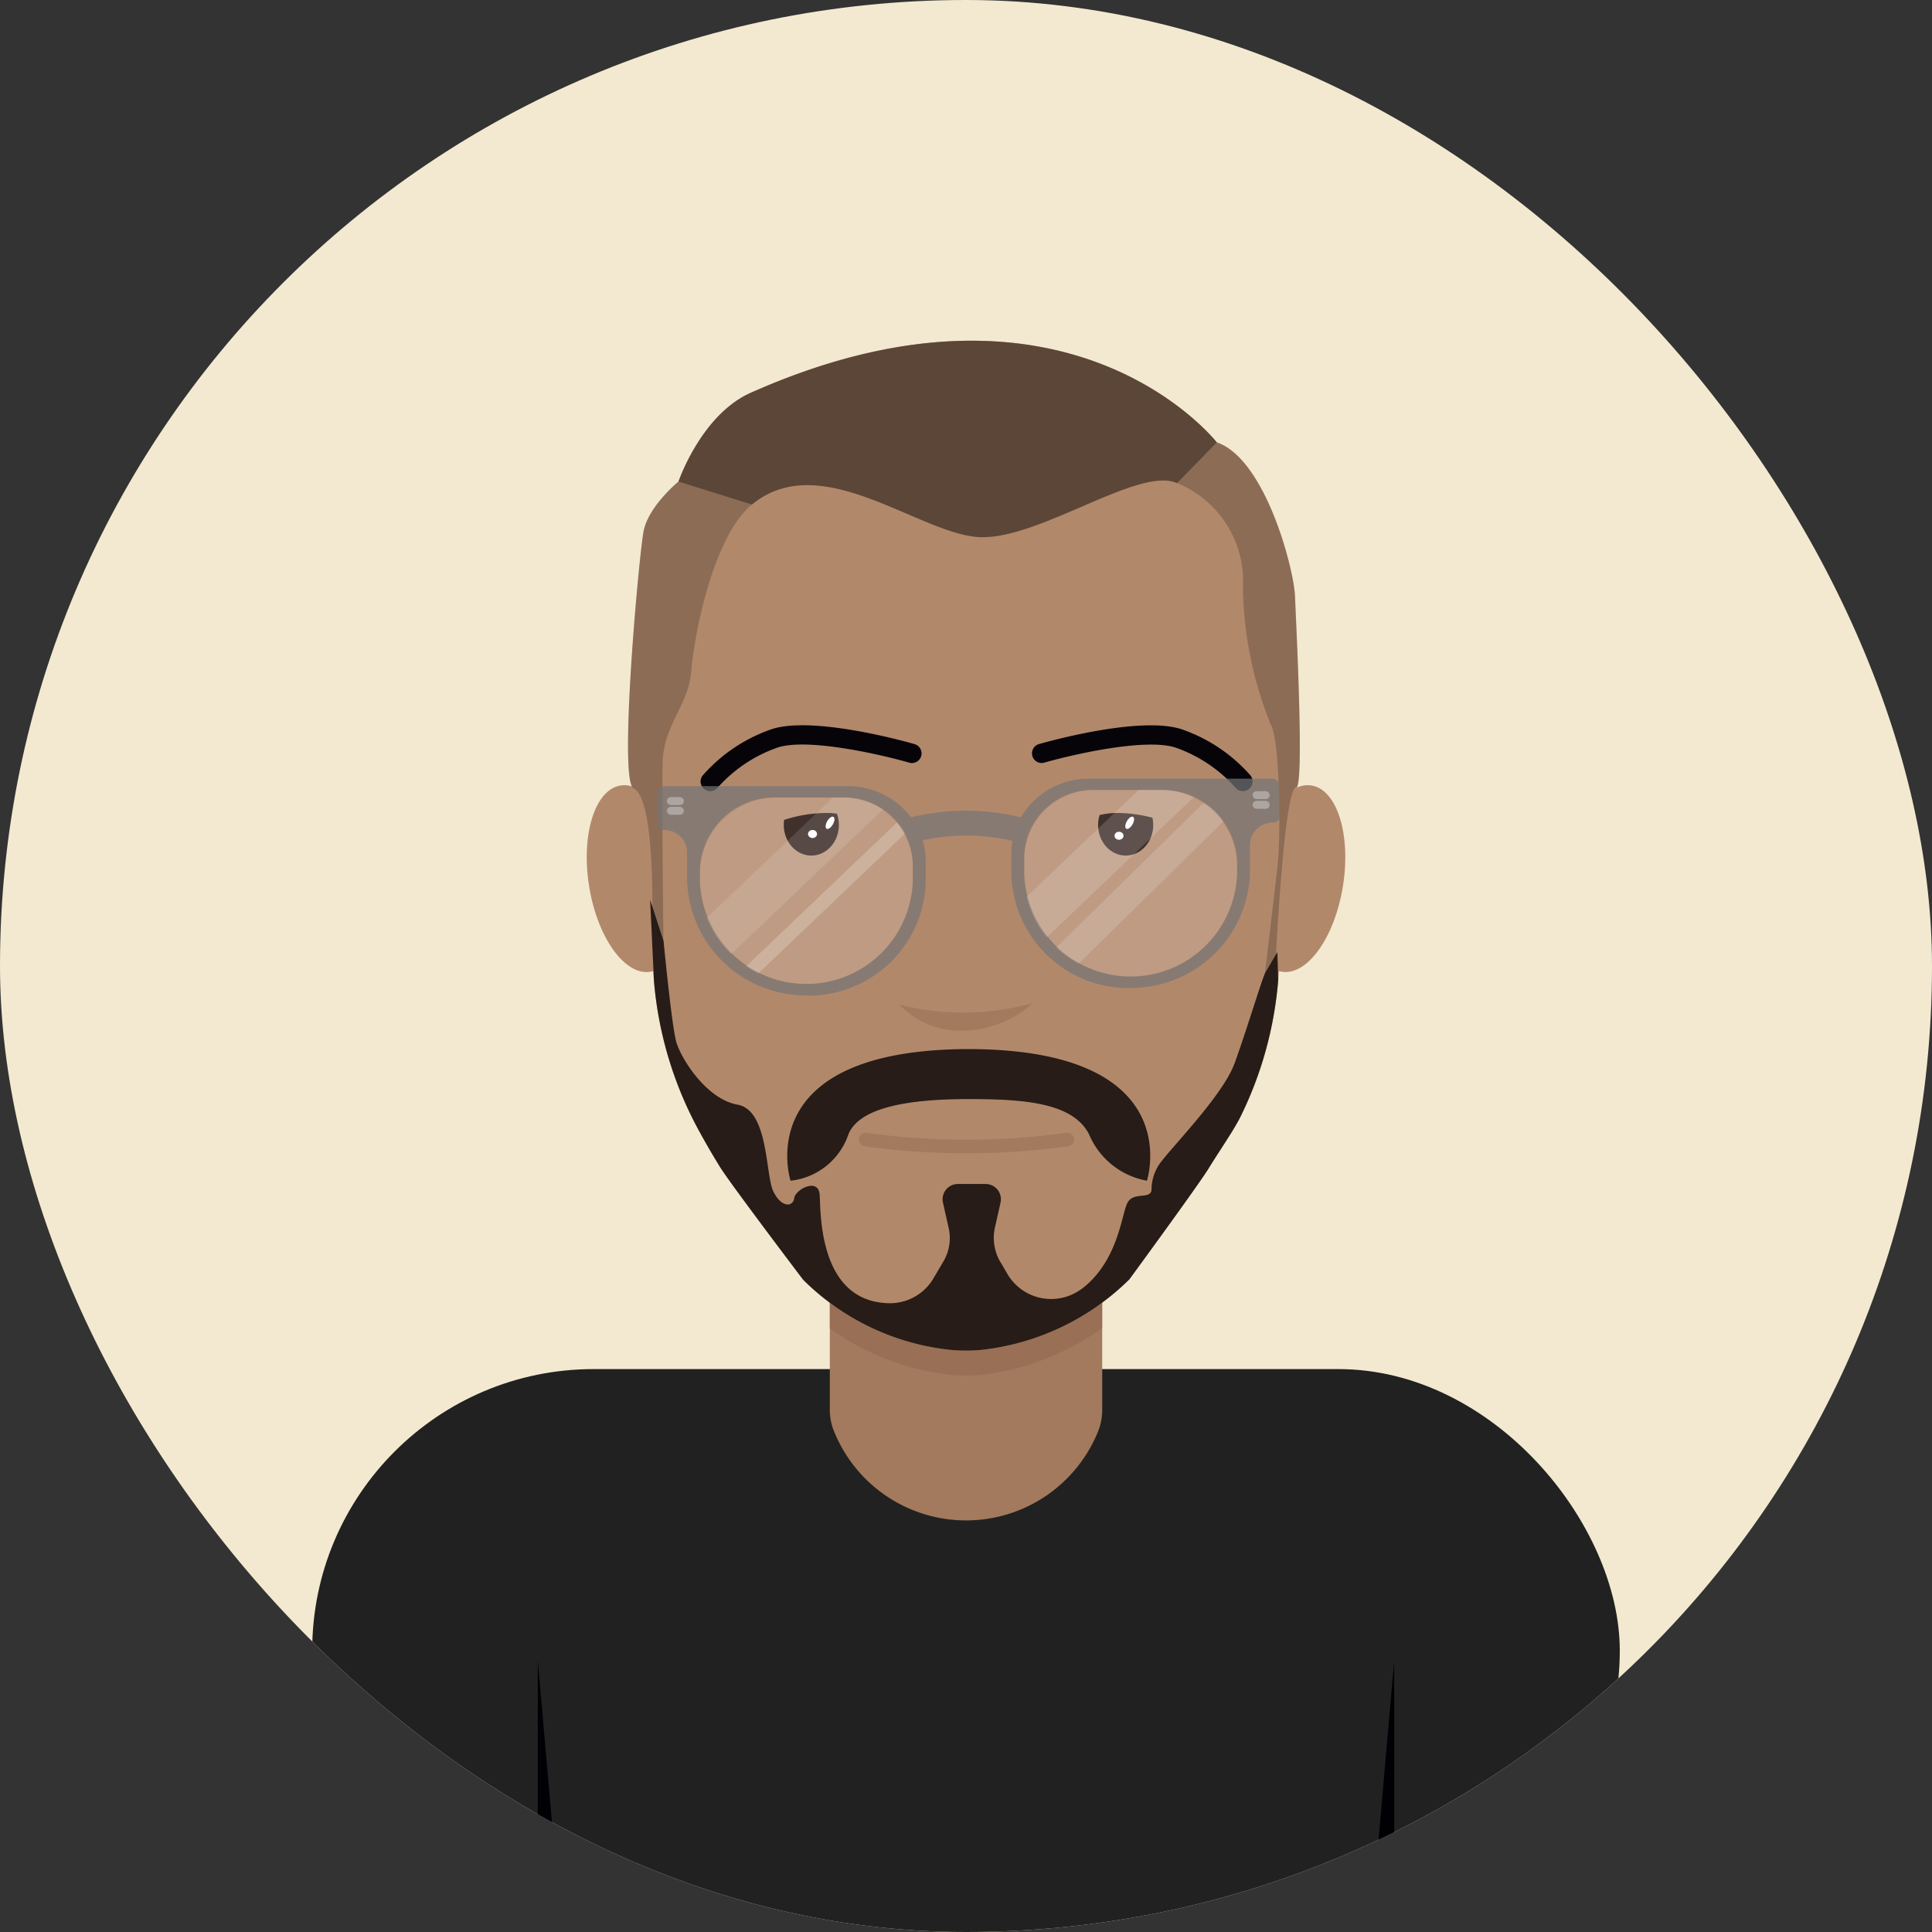 <svg xmlns="http://www.w3.org/2000/svg" xmlns:xlink="http://www.w3.org/1999/xlink" width="122" height="122" viewBox="0 0 122 122"><rect x="0" y="0" width="122" height="122" fill="#333333" stroke="none"/><defs><style>.a{fill:none;}.b{clip-path:url(#a);}.c{fill:#f2e9d0;}.d{fill:#212121;}.e{fill:#a37a5d;}.f{fill:#997055;}.g{fill:#000005;}.h{fill:#b2886b;}.i{fill:#060409;}.j{fill:#1e0b06;}.k,.p,.r,.s{fill:#fff;}.l,.u{opacity:0.97;}.m,.n,.o,.u{fill:#231915;}.n{opacity:0.25;}.o{opacity:0.45;}.p{opacity:0.16;}.q{fill:#757575;opacity:0.71;}.r{opacity:0.12;}.s{opacity:0.22;}.t{fill:#e4e4e4;opacity:0.41;}</style><clipPath id="a"><rect class="a" width="122" height="122" rx="61" transform="translate(0 0)"/></clipPath></defs><g transform="translate(-3080.86 -4388.422)"><g class="b" transform="translate(3080.86 4388.422)"><rect class="c" width="122" height="122" rx="61" transform="translate(0 0)"/><g transform="translate(19.714 75.02)"><rect class="d" width="82.571" height="35.546" rx="17.773" transform="translate(0 11.434)"/><path class="e" d="M3278.61,4664.264h0a8.991,8.991,0,0,1-16.611.114l-.04-.094a3.581,3.581,0,0,1-.282-1.393V4649.53h17.2v13.386A3.579,3.579,0,0,1,3278.61,4664.264Z" transform="translate(-3228.99 -4648.879)"/><path class="f" d="M3261.677,4656.156a16.223,16.223,0,0,0,7.706,2.935,11.482,11.482,0,0,0,1.777,0,16.078,16.078,0,0,0,7.713-2.971v-8.835h-17.2Z" transform="translate(-3228.99 -4647.285)"/></g><g transform="translate(33.961 104.879)"><path class="g" d="M3199.543,4767.437h-1.5v-17.12Z" transform="translate(-3198.043 -4750.316)"/><path class="g" d="M3379.473,4767.437h1.5v-17.12Z" transform="translate(-3326.894 -4750.316)"/></g><g transform="translate(36.259 21.515)"><g transform="translate(0 27.618)"><ellipse class="h" cx="2.964" cy="5.956" rx="2.964" ry="5.956" transform="translate(0 0.935) rotate(-9.072)"/><ellipse class="h" cx="5.956" cy="2.964" rx="5.956" ry="2.964" transform="translate(41.751 11.763) rotate(-80.928)"/></g><path class="h" d="M3255.215,4521.408c-.645,1.045-5.005,7-5.005,7h0a15.759,15.759,0,0,1-9.421,4.46,11.488,11.488,0,0,1-1.777,0,15.471,15.471,0,0,1-9.4-4.44l-.03-.04s-4.572-6.033-5.218-7.078-1.2-2.039-1.561-2.725a23.819,23.819,0,0,1-2.613-9.073l-1.208-14.854a21.088,21.088,0,0,1,20.921-22.879h0a21.087,21.087,0,0,1,20.92,22.879l-1.208,14.854a23.829,23.829,0,0,1-2.4,8.663C3256.794,4519.011,3255.859,4520.364,3255.215,4521.408Z" transform="translate(-3215.161 -4469.134)"/><path class="i" d="M3319.047,4550.625a.611.611,0,0,1-.473-.224,9.121,9.121,0,0,0-3.773-2.523c-1.919-.635-6.637.468-8.293.947a.61.61,0,1,1-.339-1.172c.258-.075,6.346-1.819,9.016-.933a10.207,10.207,0,0,1,4.334,2.909.609.609,0,0,1-.472.995Z" transform="translate(-3276.819 -4522.182)"/><path class="i" d="M3234.138,4550.627a.61.61,0,0,1-.473-1,10.223,10.223,0,0,1,4.334-2.909c2.668-.885,8.759.858,9.016.934a.61.61,0,1,1-.339,1.171c-1.656-.479-6.375-1.582-8.293-.947a9.043,9.043,0,0,0-3.773,2.522A.608.608,0,0,1,3234.138,4550.627Z" transform="translate(-3225.543 -4522.184)"/><ellipse class="j" cx="1.741" cy="1.933" rx="1.741" ry="1.933" transform="translate(13.232 28.646)"/><ellipse class="k" cx="0.432" cy="0.204" rx="0.432" ry="0.204" transform="matrix(0.495, -0.869, 0.869, 0.495, 15.764, 30.717)"/><ellipse class="k" cx="0.284" cy="0.254" rx="0.284" ry="0.254" transform="translate(14.767 30.896)"/><path class="h" d="M3244.461,4561.782a8.827,8.827,0,0,1,4.92-1.448c1.379.041,2.559.724,4.077,1.287,0,0-1.725-4.1-5.117-3.324A4.794,4.794,0,0,0,3244.461,4561.782Z" transform="translate(-3233.307 -4530.512)"/><ellipse class="j" cx="1.741" cy="1.933" rx="1.741" ry="1.933" transform="translate(33.082 28.646)"/><ellipse class="k" cx="0.432" cy="0.204" rx="0.432" ry="0.204" transform="matrix(0.495, -0.869, 0.869, 0.495, 34.686, 30.717)"/><ellipse class="k" cx="0.284" cy="0.254" rx="0.284" ry="0.254" transform="translate(34.12 31.006)"/><path class="h" d="M3318.752,4561.782a8.827,8.827,0,0,0-4.921-1.448c-1.378.041-2.558.724-4.077,1.287,0,0,1.726-4.1,5.118-3.324A4.8,4.8,0,0,1,3318.752,4561.782Z" transform="translate(-3279.678 -4530.512)"/><path class="e" d="M3274.787,4636.535a45.792,45.792,0,0,1-6.12-.4l-.3-.041a.428.428,0,0,1,.116-.848l.3.041a45.941,45.941,0,0,0,11.939.009l.374-.05a.428.428,0,1,1,.114.848l-.374.051A45.984,45.984,0,0,1,3274.787,4636.535Z" transform="translate(-3250.024 -4585.226)"/><g class="l" transform="translate(13.462 44.731)"><path class="m" d="M3263.809,4617.009c14.022,0,11.32,8.312,11.32,8.312a4.906,4.906,0,0,1-3.652-2.925c-1.022-2.02-4.163-2.229-7.6-2.229s-6.865.418-7.6,2.229a4.345,4.345,0,0,1-3.652,2.925s-2.7-8.312,11.321-8.312Z" transform="translate(-3252.425 -4617.009)"/></g><path class="h" d="M3225.458,4465.946c-3.137,1.395-4.567,5.608-4.567,5.608s-1.92,1.57-2.212,3.171-1.588,15.74-.626,16.2c1.4.672,1.176,8.413,1.176,8.413l.712,1.323s-.11-8.861-.055-11.316,1.643-3.656,1.808-5.8,1.341-8.485,3.834-10.542c4.428-3.652,10.729,2.025,14.524,2.063s9.959-4.5,12.319-3.414a6.689,6.689,0,0,1,4.159,6.633,24.127,24.127,0,0,0,1.753,8.6c.6.993.641,7.159.438,8.931-.219,1.916-.8,6.79-.8,6.79l.657-.418s.543-11.32,1.311-11.295c.536.018,0-10.361-.069-12.1s-1.872-8.666-4.935-9.712C3254.883,4469.084,3245.511,4457.032,3225.458,4465.946Z" transform="translate(-3214.304 -4462.661)"/><path class="n" d="M3225.458,4465.946c-3.137,1.395-4.567,5.608-4.567,5.608s-1.92,1.57-2.212,3.171-1.588,15.74-.626,16.2c1.4.672,1.176,8.413,1.176,8.413l.712,1.323s-.11-8.861-.055-11.316,1.643-3.656,1.808-5.8,1.341-8.485,3.834-10.542c4.428-3.652,10.729,2.025,14.524,2.063s9.959-4.5,12.319-3.414a6.689,6.689,0,0,1,4.159,6.633,24.127,24.127,0,0,0,1.753,8.6c.6.993.641,7.159.438,8.931-.219,1.916-.8,6.79-.8,6.79l.657-.418s.543-11.32,1.311-11.295c.536.018,0-10.361-.069-12.1s-1.872-8.666-4.935-9.712C3254.883,4469.084,3245.511,4457.032,3225.458,4465.946Z" transform="translate(-3214.304 -4462.661)"/><path class="o" d="M3228.7,4471.554s1.43-4.213,4.567-5.608c20.053-8.914,29.425,3.138,29.425,3.138l-2.511,2.572c-2.36-1.083-8.523,3.452-12.319,3.414s-10.1-5.715-14.524-2.063Z" transform="translate(-3222.115 -4462.661)"/><path class="e" d="M3276.805,4607.09a16.39,16.39,0,0,0,8.428-.091,6.633,6.633,0,0,1-4.331,1.734A5.308,5.308,0,0,1,3276.805,4607.09Z" transform="translate(-3256.278 -4565.169)"/><g transform="translate(5.254 27.659)"><path class="p" d="M4.812,0H9.05a4.394,4.394,0,0,1,4.394,4.394V5.06a6.722,6.722,0,0,1-6.722,6.722h0A6.722,6.722,0,0,1,0,5.06V4.812A4.812,4.812,0,0,1,4.812,0Z" transform="translate(2.685 1.188)"/><path class="q" d="M3262.883,4558.1h-11.505a4.963,4.963,0,0,0-4.32,2.439,14.658,14.658,0,0,0-6.935,0,4.992,4.992,0,0,0-4-1.966h-11.506a.5.5,0,0,0-.512.488v1.884a.407.407,0,0,0,.416.4,1.422,1.422,0,0,1,1.455,1.387v1.622a7.492,7.492,0,0,0,7.035,7.416,7.394,7.394,0,0,0,8.038-7.17v-1.327a4.487,4.487,0,0,0-.192-1.287,12.969,12.969,0,0,1,5.668.044,4.531,4.531,0,0,0-.072.77v1.327a7.4,7.4,0,0,0,8.039,7.17,7.492,7.492,0,0,0,7.034-7.416v-1.623a1.422,1.422,0,0,1,1.455-1.387.406.406,0,0,0,.416-.4v-1.884A.5.5,0,0,0,3262.883,4558.1Zm-22.651,6.561a6.73,6.73,0,0,1-13.444,0v-.785a4.7,4.7,0,0,1,4.812-4.587h4.238a4.3,4.3,0,0,1,4.394,4.188Zm20.478-.475a6.73,6.73,0,0,1-13.444,0v-1.183a4.3,4.3,0,0,1,4.394-4.19h4.239a4.7,4.7,0,0,1,4.812,4.589Z" transform="translate(-3224.103 -4558.103)"/><path class="p" d="M6.722,0h0a6.722,6.722,0,0,1,6.722,6.722v.666A4.394,4.394,0,0,1,9.05,11.782H4.812A4.812,4.812,0,0,1,0,6.97V6.722A6.722,6.722,0,0,1,6.722,0Z" transform="translate(36.607 12.496) rotate(-180)"/><path class="r" d="M3243.466,4562.2h-.65l-7.974,7.6a6.373,6.373,0,0,0,1.544,2.3l9.593-9.146A4.516,4.516,0,0,0,3243.466,4562.2Z" transform="translate(-3231.73 -4561.014)"/><path class="s" d="M3244.229,4577.138l9.239-8.81a4.167,4.167,0,0,0-.49-.715l-9.532,9.088A6.878,6.878,0,0,0,3244.229,4577.138Z" transform="translate(-3237.841 -4564.856)"/><path class="p" d="M3304.571,4567.3a6.251,6.251,0,0,0,1.267,2.568l9.285-8.854a4.978,4.978,0,0,0-2.077-.455h-1.406Z" transform="translate(-3281.251 -4559.851)"/><path class="p" d="M3312.416,4573.62l9.15-8.983a4.713,4.713,0,0,0-1.166-1.123h-.138l-9.264,9.095A6.728,6.728,0,0,0,3312.416,4573.62Z" transform="translate(-3285.816 -4561.946)"/><rect class="t" width="1.079" height="0.501" rx="0.25" transform="translate(0.597 1.161)"/><rect class="t" width="1.079" height="0.501" rx="0.25" transform="translate(0.597 1.776)"/><rect class="t" width="1.079" height="0.501" rx="0.25" transform="translate(37.585 0.783)"/><rect class="t" width="1.079" height="0.501" rx="0.25" transform="translate(37.585 1.399)"/></g><path class="u" d="M3261.324,4589.123c-.292.7-1.1,3.412-1.9,5.641s-4.528,5.849-4.893,6.615a2.924,2.924,0,0,0-.368,1.425c-.073.627-1.168.07-1.534.836s-.582,3.588-2.772,5.329a3.576,3.576,0,0,1-.738.444,3.2,3.2,0,0,1-4.039-1.283l-.4-.684a3,3,0,0,1-.412-2.24l.367-1.631a.965.965,0,0,0-.976-1.152h-1.694a.965.965,0,0,0-.976,1.152l.367,1.631a2.9,2.9,0,0,1-.337,2.114l-.648,1.1a3.189,3.189,0,0,1-2.908,1.527h-.019c-4.309-.209-4.163-5.725-4.235-6.839s-1.534-.348-1.607.209-.8.627-1.315-.417-.292-5.139-2.264-5.487-3.579-2.924-3.871-3.969-.8-6.355-.8-6.355l-.849-2.611.24,5.072a23.833,23.833,0,0,0,2.613,9.073c.357.685.917,1.68,1.562,2.724s5.217,7.079,5.217,7.079l.03.04a15.478,15.478,0,0,0,9.4,4.44,11.482,11.482,0,0,0,1.777,0,15.76,15.76,0,0,0,9.422-4.459s4.36-5.953,5-7,1.58-2.4,2-3.239a23.829,23.829,0,0,0,2.4-8.663l-.054-1.766Z" transform="translate(-3217.708 -4549.172)"/></g></g></g></svg>